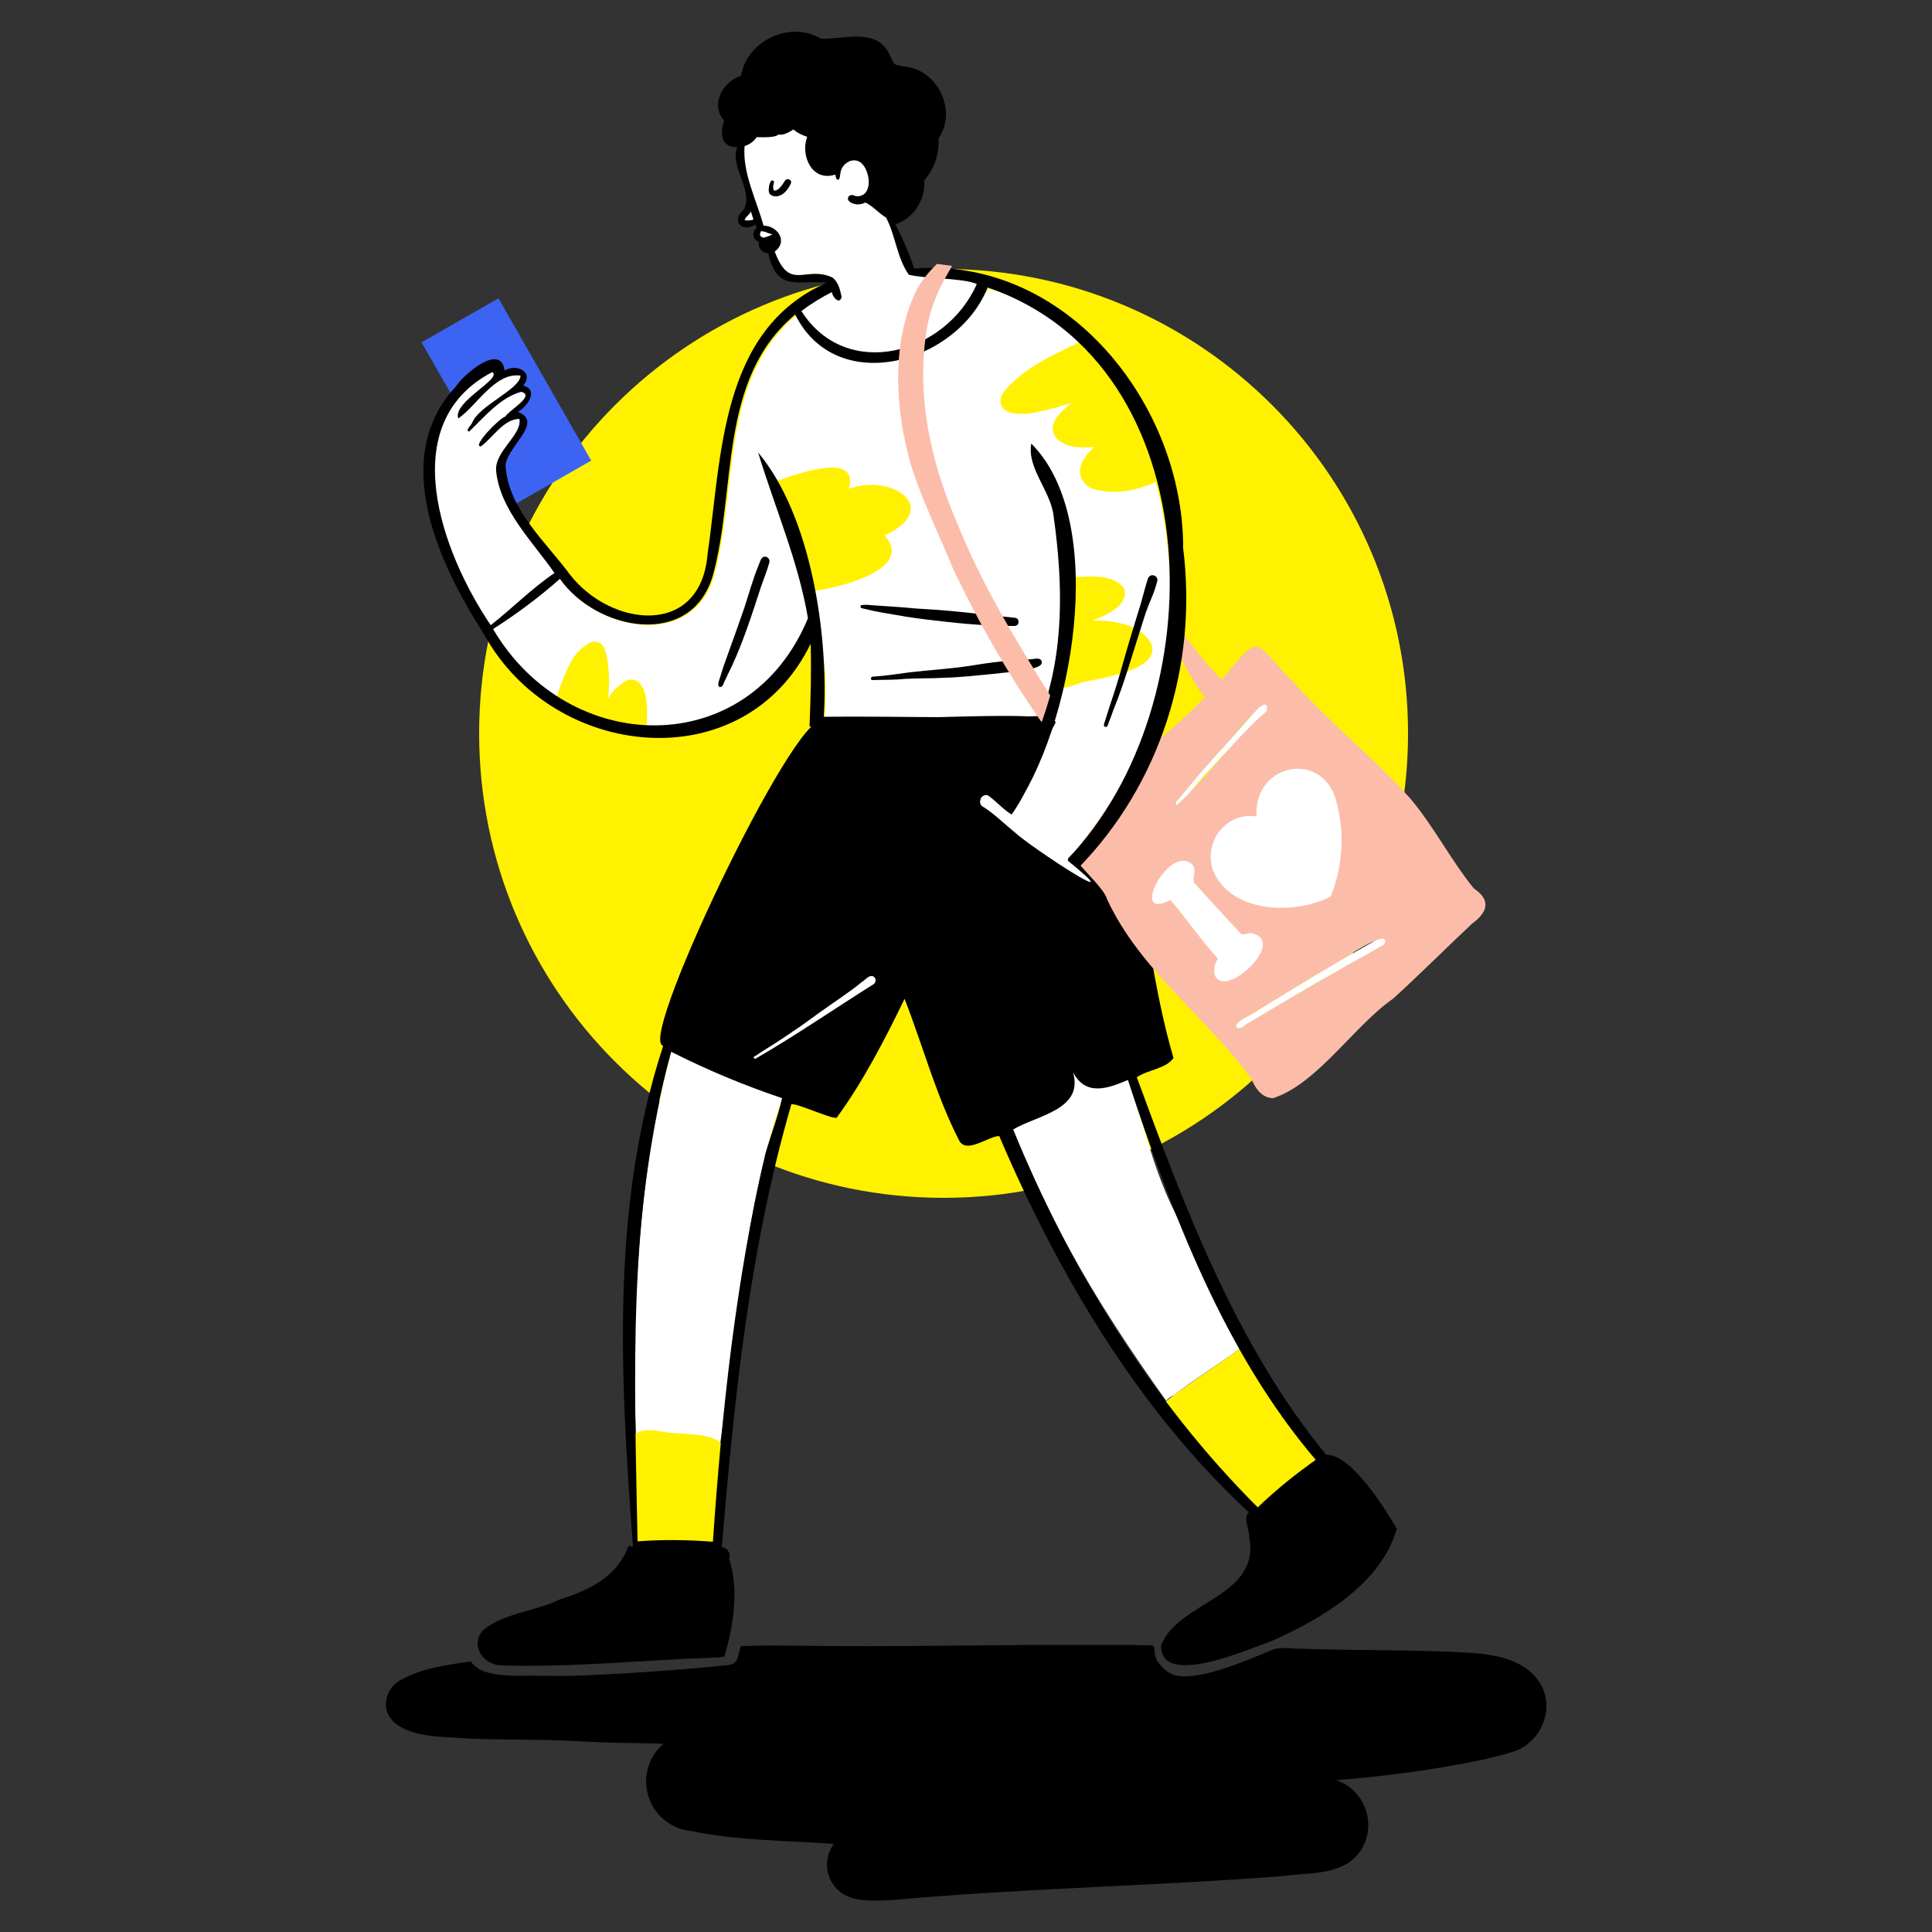 <svg width="500" height="500" fill="none" xmlns="http://www.w3.org/2000/svg"><rect width="100%" height="100%" fill="#333333" stroke="none"/><path d="M244.2 310c66.385 0 120.2-53.816 120.2-120.2 0-66.385-53.815-120.2-120.2-120.2S124 123.415 124 189.8c0 66.384 53.815 120.2 120.2 120.2z" fill="#FFF100"/><path d="M399 436.399c-3.6-6.9-12.1-8.3-19.2-8.7-14.2-.8-28.5-.5-42.7-1-2.6.1-5.2-.6-7.7.2-5.7 2.4-20.9 9.2-26.5 6.2-1.5-.9-2.7-2.1-3.6-3.6-.3-.7-.5-1.5-.5-2.3-.1-.9-.1-1.3-1-1.4-5.1-.1-10.2-.1-15.3-.1-25.6-.1-51.2.6-76.7.2-4.6 0-9.1-.1-13.7.1-.4 0-.4 0-.5.4-.3 1-.5 1.9-.8 2.9-.5 1.3-1.7 1.6-3 1.7-13.1 1.3-26.3 2.2-39.4 2.7-4.9.1-9.8-.1-14.6 0-3.2-.1-6.5-.2-9.4-1.5-.9-.5-1.8-1.2-2.4-2-.2-.2-.1-.2-.4-.2-5.9.9-12 1.6-17.3 4.5-2.9 1.2-4.7 4.2-4.4 7.4 1.1 6.6 10.9 7.5 16.3 7.7 8.1.7 16.3.5 24.5.7 6 .1 11.3.5 17.3.7 4.6.1 9.1.1 13.7.3-4 3.4-5.5 8.9-3.8 13.9 1.7 4.9 6.1 8.3 11.2 8.7 11.9 2.5 24.5 2.4 36.7 3.3-3 4-2.1 9.7 1.9 12.6 1.4 1 3 1.6 4.7 1.8 4.5.6 9 .1 13.5-.3 32.1-2.7 64.3-3.3 96.4-5.8 5.5-.8 11.6-.3 16.5-3.3 8.4-5.5 6.4-18.3-3-21.5 12.8-1 25.5-2.7 38-5.3 2.8-.7 5.5-1.3 8.2-2.2 6.5-2.3 10.3-10.3 7-16.8z" fill="#000"/><path d="M192.1 279.2c-6.4-1.5-12.3-4.7-18.4-7-8.5 32.5-10.4 66.3-9.1 99.7 5.3-1.6 16.5-.1 21.7 2.2 4.6-30.4 6.2-61.4 16.4-90.6-3.8-1.1-7.1-3-10.6-4.3z" fill="#fff"/><path d="M174.9 370.9c-3.3 0-7.3-1.8-10.4.1-1.8 1.4-2.2 4.1-.7 5.9.2.2.4.5.6.7-.5 5.2-1.8 19.8 1.3 23.4 5.2 1.3 15.2 5.6 18.1.8 4.2-6.8 3.501-16.1 4.301-24 .5-7.1-8.401-6.4-13.201-6.9z" fill="#FFF100"/><path d="M303.8 361.1c5.4-4.3 11.7-8 17.1-12.1-5.8-12.5-11.9-24.8-17.8-37.2-6.8-14.4-9.1-31-16-45.1-5.9.5-31.4 5.3-29.2 13 9.2 30 25.7 57.4 43.9 82.8.5-.6 1.2-1.1 2-1.4z" fill="#fff"/><path d="M341.4 375.5c-7.9-7.5-11.3-20.9-20.5-26.5-3.6 2.7-7.5 5.3-11.3 7.9-2.7 1.9-5.3 3.7-7.8 5.7-3.5 5.1 4.2 8.7 6.9 12.1 5.2 5.3 8.7 12.5 15.2 16.4 4.9 2.5 8.1-4.1 11.8-6.4 2.1-2.3 9-5.6 5.7-9.2z" fill="#FFF100"/><path d="M361.501 395.599c-3.2-5.3-11.8-19.3-18.3-19.1-23.2-28.3-36.5-63.7-49-97.7 2.9-2 7.6-2.2 9.5-5-8.3-28.3-8.6-61.1-20-88.4-23.4-1-47.3-1.7-70.5 1.9-4.5-9.1-47.7 80.4-41.8 83.2.1.1.1.2.2.3-13.7 41.5-11 86.3-7.8 129.3-.1.1-.2.1-.4.2-.2-.2-.5-.3-.8-.1-2.9 7.9-10.2 11.4-17.9 13.8-6.3 3.1-14.3 3.4-19.7 7.9-3.4 3.8-.1 8.9 4.6 9.1 18.3.6 36.8-1.4 55-2 .4-.1.7-.1 1.1 0 .9-.1.9-.2 1.8-.3 2.3-8.1 3.8-17.1 1.2-25.3.4-1.2-.2-2.4-1.3-2.9-.2-.1-.4-.1-.6-.1 3.2-38.4 7.2-77.5 18-114.6 1.3-.4 10 3.7 11.7 3.5 6.9-9.4 12.6-20.5 17.6-30.8 4.7 12 8.2 25.2 14.2 36.8 2 3.3 7.4-1.2 10.3-1.3 15.2 35.7 35.9 70.8 64.6 97.4-1.6 1.2.2 4.5.1 6.4 2.9 15.6-18 16.4-22.8 27.9-.4 11.4 22.8 1 28.6-1 13.2-5.9 28.3-14.8 32.4-29.1zm-163.4-97.1c-7.7 32.9-11.3 66.9-13.6 100.5-6.5-.5-13-.6-19.5-.1-.8-42.4-2.7-85.4 8.7-126.7 9.3 4.7 18.9 8.7 28.7 12-1.1 4.9-2.9 9.5-4.3 14.3zm140.5 80.7c-4.6 3.3-9 7-13.1 10.9-27.5-27.4-48.6-61.9-63.3-97.8 6.3-3.7 18.3-5.1 15.5-14.8 3.3 6.3 9 4.2 14.2 2 11.3 34.4 24.9 70.5 48.6 98.3-.6.5-1.3.9-1.9 1.4z" fill="#000"/><path d="M195.1 273.8c-.1-.1 0-.3.1-.4.5-.2.9-.5 1.3-.8 2.8-1.8 5.6-3.5 8.3-5.4 2.6-1.7 5-3.5 7.5-5.3 3.6-2.6 7.4-5 10.8-7.8.6-.4 1.1-.9 1.7-1.3.3-.2.6-.2.9-.2.6.1 1 .7.9 1.3-.1.3-.2.6-.5.8-10.2 6.4-20.2 13.3-30.6 19.3-.2 0-.3-.1-.4-.2z" fill="#fff"/><path d="M129 77.2l24 42-19.9 11.4-24-42L129 77.2z" fill="#3D63F3"/><path d="M326.298 182.5c1-1 2.6.5 1.6 1.5-5.5 5.1-10.7 10.7-15.8 16.2-1.4 1.5-2.7 3.1-4 4.7-.9 1.1-1.8 2.1-2.7 3.2-.2.3-.6.3-.9.1-.7-.6.3-1.3.7-1.8.6-.7 1.1-1.3 1.7-2 3-3.7 6.1-7.2 9.3-10.7 1.7-1.9 3.5-3.8 5.2-5.8.6-.6 1.1-1.3 1.7-1.9 1-1.1 2.1-2.3 3.2-3.5zm31.4 60.1c.6.1 1 .6.9 1.2 0 .3-.2.5-.4.7-7.2 4.2-14.7 8-21.9 12.4-4.4 2.6-8.8 5.3-13.2 7.9-1 .3-2.2 2.1-3.1 1-.7-1.5 4.4-3.3 5.5-4.3 5.3-3.2 10.6-6.5 15.9-9.7 4.4-2.7 8.9-5.2 13.4-7.7.9-.5 1.8-1.4 2.9-1.5z" fill="#85E7A3"/><path d="M321.299 188.099c.6-.6 1.1-1.3 1.7-1.9-.2.8-.9 1.5-1.7 1.9z" fill="#85E7A3"/><path d="M319.998 265.8c-.7-1.5 4.4-3.3 5.5-4.3 5.3-3.2 10.6-6.5 15.9-9.7 4.4-2.7 8.9-5.1 13.4-7.7 1-.5 1.9-1.4 3-1.5.6.1 1 .6.9 1.2 0 .3-.2.5-.4.7-7.2 4.2-14.7 8-21.9 12.4-4.4 2.6-8.8 5.3-13.2 7.9-1 .4-2.2 2.1-3.2 1zm-15.5-57.5c-.7-.6.3-1.3.7-1.8.6-.7 1.1-1.3 1.7-2 3-3.7 6.1-7.2 9.3-10.7 3.4-3.7 6.8-7.5 10.1-11.3 1-1 2.6.5 1.6 1.5-5.5 5.1-10.7 10.7-15.8 16.2-1.4 1.5-2.7 3.1-4 4.7-.9 1.1-1.8 2.1-2.7 3.2-.3.3-.6.4-.9.2z" fill="#fff"/><path d="M327.799 184.1c1.2-6.9-10.2 8.8-11.7 9.8-3.8 4.1-7.4 8.4-10.9 12.7-.4.5-1.4 1.2-.7 1.8 7.9-7 14.8-17.2 23.3-24.3zm30.4 60.4c2.5-5.9-14.9 6.8-16.9 7.3-5.3 3.2-10.6 6.5-15.9 9.7-1 1-6.1 2.8-5.5 4.3.9 1.1 2.1-.6 3.1-1 11.7-7 23.4-13.8 35.2-20.3zm23.2-14.6c4.6 3.1 3.6 6.2-.5 9.2-6.8 6.4-13.4 13-20.3 19.3-10.3 7.2-19.7 22.1-31.1 25.8-3 0-4.7-2.7-5.7-5.1-11.6-15.9-28.8-28-37.3-46.4-1.3-4.7-17-16-10-18.7 9.9-13.1 24.1-21.8 35.4-33.6-2.2-1.4-16.2-27.3-6.7-17.6 3.5 4.5 6.9 9.1 11 13.1 10.5-12.9 8-9.9 18.6.7 9.5 10.7 20.8 19.5 30.3 30.2 6.1 7.3 10.4 15.8 16.3 23.1z" fill="#FBBDA9"/><path d="M302.4 164.099c3.3-34.1-10-79.6-46.6-89.4-.3.4-.5.9-.8 1.3-4-6.2-13.1-5.5-19.6-5.7-1.5-5.2-4.1-10.1-5.4-15.4.3-7.2-2.8-18.6-12.1-16.4-3.7-2.1-5.4-6.6-9.9-7.5-14.5-3.5-20.499 7.5-13.9 20.5 1.4 1.5 0 2.7-1.1 3.8-2.5 2.1.2 3.8 2.5 2.5l.8.8c-.8 1.2-.8 3 .7 3.6-.1 1.1.5 2.1 1.5 2.6.5.8 1.2 1.9 2.3 1.8 2.1 9.7 11 1.9 15.5 7.9-2.1.8-4.1 1.7-6.1 2.7-2.8-.1-2.8 2.7-4 4.8-.1-.1-.1-.3-.1-.4-19.9 16.7-15.1 44.9-21.3 67.5-5.6 19.1-30.2 14.2-39.6.9l-.1.1c-4.7-12.4-21.4-24.4-10.9-38.4 1.1-1.6 1.5-4.2-1-4.6 1.3-.9 2.4-2 3.4-3.2 2-2.8-1.8-4.8-4.1-3.1.7-1 1.7-.9 2.5-1.5.7-.7.7-1.8.1-2.5-.2-.2-.5-.4-.8-.5-2.3-.8-4.4 1-6.1 2.4 1.9-1.4.6-4.5-1.7-3.5-2.4 1.6-4.5 3.6-6.3 5.8-18.1 13.5-6.9 39.2 1.6 55.4 1.6 2.9 3.6 6.2 6.2 6.5-.1.1-.2.1-.2.2 19.4 33.1 66.1 34.3 81.5-2.8-.6-4.2 5.8 4.9 4.1 25.5 21.1.9 59.6-2.4 59.8 1.2-4.3 7.7-6.2 16.6-11.4 23.8-2.3-1.4-4-3.5-6.2-5-.9-.2-1.8.4-1.9 1.3-.2.8.2 1.5.9 1.8 2.8 1.8 5.3 4.3 7.9 6.4 4.1 3.9 31.7 21.9 13.8 7.4 14-16.7 24.7-36.7 26.1-58.6zm-91.5-86.7c.3.1.6.2.8.4-.3-.2-.5-.4-.8-.4zm135.2 131c-3-14.7-21.8-11.1-20.9 2.9-7.7-1.2-13.6 6.2-11.4 13.6 4.3 11.5 21.3 12 30.6 7.1 3-7.5 3.6-15.8 1.7-23.6zm-22.2 33.1c-.9-.1-1.7.4-2.6.3-4.2-4.4-8.3-9-12.3-13.4-.5-1.8 1.1-3.8-1-5.1-5.9-4-15.8 15.3-5.1 9.6 4.2 4.9 7.9 10.4 12.3 15.2-1.2 1.7-1.7 5.1.9 5.8 4.6 1.1 16.1-10.6 7.8-12.4z" fill="#fff"/><path d="M282.799 126.5c-1.9-.7-3.2-2.4-3.3-4.4 0-2.6 1.8-4.7 3.7-6.4-3.1.2-6.9.3-9.4-1.9-3.6-3.5.7-7.4 3.6-9.5-2.9.8-5.8 1.7-8.8 2.3-2 .5-4.1.6-6.2.4-3-.4-4.6-2.9-2.6-5.6 5-6.1 12.4-9.4 19.3-12.7-.6-1.1.5-.1 1.7-.6.4-.2.4-.4.8-.5 1.5 2 2.7 1.5 4.2 3.5 2 2.6 4 5.3 5.9 8 .9 1.3 1.8 2.6 2.6 3.9.8 1.3 1.6 2.6 2.3 3.9.4 1.2.8 2.3 1.2 3.5 1 2.8 1.9 5.7 2.9 8.5.5 1.4 1 2.9 1.5 4.3-4.1 2.3-9.1 4.1-13.9 4.1-1.9 0-3.7-.3-5.5-.8zm-73.8 26.6c-1.7-9.6-7.7-19.6-9.4-28.2 4.9-1.5 23-8.8 20.1 1.6 11-4.1 24.4 5 9.2 12.1 8.4 8.9-13.4 14.1-19.9 14.5zm64.4 24.9c-.2-.1-.4-.1-.5-.2 1.8-9.3 1.4-18.8 1.8-28.2 4.7-.1 13.1-1.8 16.2 2.7 1.5 4.3-5.1 7.3-8.3 8.3 3.2-.1 6.4.3 9.5 1.3 3.3 1.2 8.2 4.9 5.2 8.6-2.7 3.4-11.8 5-16 5.8-2.2.4-4.2 1.6-6.4 1.7-.5.1-1 .1-1.5 0zm-108.6 12.5c-1.2-.3-2.3-.5-3.5-.7-.4-.1-.8-.1-1.3-.2-2-.8-4-1.7-6.1-2.5-1.2-.5-2.3-1-3.5-1.5-1.1-.5-2.1-1.1-3.2-1.6-.6-.3-1.2-.7-1.8-1.1l-.2-.2-.1-.1c-.3-.2-.5-.5-.8-.7l-.6-.3c1-3.4 2.2-6.7 3.8-9.8 1-2.1 2.6-3.9 4.5-5.1.7-.5 1.6-.8 2.5-.6 2.1.5 2.3 3 2.7 4.7.5 3.3.5 6.6.2 9.9 1-1.7 2.4-3.1 4.1-4.2 2.3-1.5 4.3-.1 5.2 2.2 1.1 3.3.9 8.1.2 12.3-.7-.3-1.4-.4-2.1-.5z" fill="#FFF100"/><path d="M306.2 141.9c.1-37.3-30.3-75.5-69.6-72.4-1.3-3.9-2.9-7.7-4.9-11.4 4.8-1.7 7.8-6.3 7.5-11.4 2.6-3 3.9-6.9 3.7-10.9 4.9-7.1-.2-17.8-8.9-18.6-3.1-.5-2.4-.4-3.7-2.9-3.3-7.4-11.9-4-17.9-4.3-7.9-4.8-19.2.6-20.6 9.6-4.7 1.4-8.1 7.5-4.4 11.6-1 3-1.1 6.9 3.4 6.9-2 5.2 4.3 11.2 1.7 16.1-3.4 2.9-.5 6.2 3 3.9l.3.9c-.9.7-1.1 2-.4 2.9.3.3.6.6 1 .7-.3 1.3.6 2.6 1.9 2.9h.5c2.4 10.3 7.7 6.8 15.1 7.7-27.6 12.2-27.1 44.8-30.8 70.4-1.9 21.4-25 18.7-35.6 5.1-6.2-8.4-15.6-16.6-16.6-27.5-.9-4.8 10.4-11.9 3.1-14.6 2.4-1.3 5.6-5.7 1.4-6.8 2.9-3.5-1.7-5.8-4.8-3.9-1-7.3-10.6 1-12.6 4.1-17.2 18.4-4.6 45.6 7 63.7 0 .2.1.4.3.5 17.8 32.5 67.2 37.9 84.5 2.4.2 7.1 0 14.3-.3 21.4 1.2.1 2.3.4 3.5.5 18.6 1.3 36.8-.5 55.4-.3-2.5 7-6.3 13.5-9.7 20 1 .8 2.1 1.5 3.1 2.3 15.8-21.7 25.4-75.4 5.1-95.7-1.2 6.4 5.2 12.4 5.8 19 2.4 17.1 2.8 35.1-3.4 51.5-18.7.7-37.4 0-56.1.2 1.3-21.8-3.5-52.3-17-68.4 4.3 14.2 10.4 28.1 12.9 42.9-15.4 37.1-62 35.9-81.5 2.8 6.1-3.9 11.9-8.2 17.3-13 9.4 13.4 34 18.3 39.6-.9 6.2-22.6 1.3-50.8 21.3-67.5 10.7 21.6 42 12.6 49.8-7 58.5 20 59.1 108 20.7 147.9.9.8 1.9 1.6 2.8 2.3 21.2-21.7 30.9-52.5 27.1-82.7zm-162.7 6.4c-5.9 4-10.9 9.1-16.5 13.5-12.6-18.6-25.1-52.2.4-65.5 2.7 1.7-10.3 7.7-8.8 12 4.8-3.3 9.5-12 16.1-11.1 0 3.5-10.7 7.7-12.5 12.2-.2.6-1.9 2-.8 2.3 4-3.8 8-8.8 13.5-10.3 3.8 1-3.4 4.9-4.1 6.4-1.5.3-8.9 8-6.3 7.7 3.1-2.3 5.8-7 9.9-7.1.9 4-6.5 8.4-6 13.5 1 10.1 9.5 18.3 15.1 26.4zM192.7 57c.2-.9 1.3-1.4 1.6-2.3.2.7.5 1.4.7 2.1-.7.3-1.6.3-2.3.2zm14.7 23.5c2.5-1.9 5.1-3.5 7.9-4.9.1 1.3 2.1 3.4 2.5 1.2-.4-1.8-.8-3.8-2.4-5-7-3.2-11 3.8-14.9-6.7 3.5-2.5.8-6.7-2.9-6.7-1.8-6.6-5.5-13.7-4.9-20.6 1.3-.4 2.4-1.2 3.1-2.3 1.7 0 4.7.2 5.7-.7.8.2 2.1-.1 3.8-1.3 1.1.9 2.3 1.5 3.6 1.9-1.8 4.8 1.2 11.7 7.2 9.8.3.3.1 1.2.7 1.3.6.1.6-1.3.7-1.7.3-2.5 3.2-4.3 5.3-2.7 2.5 2 3.3 8.9-1.2 8.7-.7-.3-1.5-.6-2 .1-.7 1.2 1.1 1.9 2.2 2 .7 0 1.5-.1 2.1-.5 1.9.8 3.5 2.8 5.4 3.9 2.4 4.4 2.8 10.4 5.9 14.8 4.4 1.1 14 .8 17.6 2.4-8 18.2-33.8 25.3-45.4 7z" fill="#000"/><path d="M286.9 187.1c.4-1.1.9-2.3 1.3-3.5 2.9-7.1 4.9-14.5 7.3-21.8.7-2.4 1.5-4.7 2.5-7 .6-1.4 1.1-2.9 1.5-4.4.2-.7-.3-1.4-1-1.5-.3-.1-.6 0-.8.1-.3.2-.5.4-.6.7-.7 2.1-1.2 4.2-1.8 6.3-1.6 5.2-3.2 10.4-4.7 15.7-1 3.6-2.1 7.2-3.3 10.7-.4 1.3-.8 2.5-1.2 3.8-.1.5-.8 1.7-.1 1.9.7.2.7-.6.9-1zm-100.8-11c-.2.4-.2.9-.2 1.3.1.3.3.4.6.4.1 0 .1 0 .2-.1.3-.2.5-.5.6-.9.7-1.5 1.4-3 2.1-4.4 3.1-6.7 5.3-13.7 7.6-20.7.7-2 1.5-4 2.1-6.1.2-.6-.2-1.3-.8-1.5-1.3-.3-1.5 1.1-1.9 2-1.5 3.6-2.5 7.3-3.7 11l-2.1 6c-1.1 3.1-2.2 6.1-3.3 9.2-.4 1.3-.8 2.5-1.2 3.8zm76.7-16.2c-2.8-.3-5.6-.6-8.5-.9-5.6-.7-11.3-1.2-17-1.5-4-.4-8-.6-12-.9-.8-.1-1.5-.1-2.3 0-.2 0-.3.2-.3.4s.1.3.3.4c.4.1.9.2 1.3.3 2.4.6 4.9 1 7.3 1.4 3.8.7 7.6 1.2 11.4 1.6 6.5.8 13 1.3 19.5 1.3.6 0 1.1-.4 1.1-1s-.3-1-.8-1.1zm-28.7 15.8c3.4-.2 6.9-.1 10.3-.3 4.2-.1 8.4-.6 12.7-1 3-.4 6.1-.5 9.1-1.1.5-.1.9-.2 1.4-.4.8-.3 2.2-.6 2-1.7-.3-1.1-1.7-.7-2.5-.6-5.4.2-10.7.8-16 1.7-5.2.8-10.5 1.1-15.7 1.7-3.1.4-6.1.9-9.2 1.1-.3 0-.8 0-.8.5 0 .3.2.5.5.4 2.8-.1 5.5 0 8.2-.3z" fill="#000"/><path d="M271.799 180c-.3 1.1-.7 2.2-1 3.3l-1.2 3.6c-.2-.3-.4-.5-.6-.8-8.5-12.3-15.9-25.3-22.3-38.8-3.7-9.1-8.2-18-11.1-27.5-4-14.2-5-31.7 1.8-45.1 1.4-2.4 3.1-4.5 5.1-6.4.7.1 1.5.2 2.2.3.3 0 .6.1.9.1.3 0 .5.1.8.1-.6 1-1.1 2-1.7 3-2.3 4.1-4 8.5-4.8 13.1-2.9 17.1.9 34.5 7.7 50.2 6.3 15.8 15.2 30.5 24.2 44.9z" fill="#FBBDA9"/><path d="M204.699 46.9c.2.5-.3 1-.5 1.5-.8 1.3-2.1 2.6-3.8 2.4-.5-.1-.9-.3-1.2-.6-.3-.5-.3-1.1-.2-1.6 0-.4.1-.9.3-1.3.1-.1.1-.3.2-.4.1-.1.2-.2.4-.2s.3.1.4.2v.2c0 .3-.1.7-.2 1 0 .3 0 .7.1 1 0 .1.1.2.2.2.2.1.6-.1.8-.2.2-.1.4-.3.6-.5.4-.4.7-.8 1-1.3.1-.2.3-.4.4-.6.3-.4.9-.4 1.3-.1 0 0 .1.1.2.3z" fill="#000"/><path d="M197.699 61.5c.8-.2 1.5-.5 2.2-.8-.4-.2-.8-.3-1.2-.4-.5-.3-1.1-.4-1.7-.5-.5.8-.5 1.5.7 1.7z" fill="#fff"/></svg>